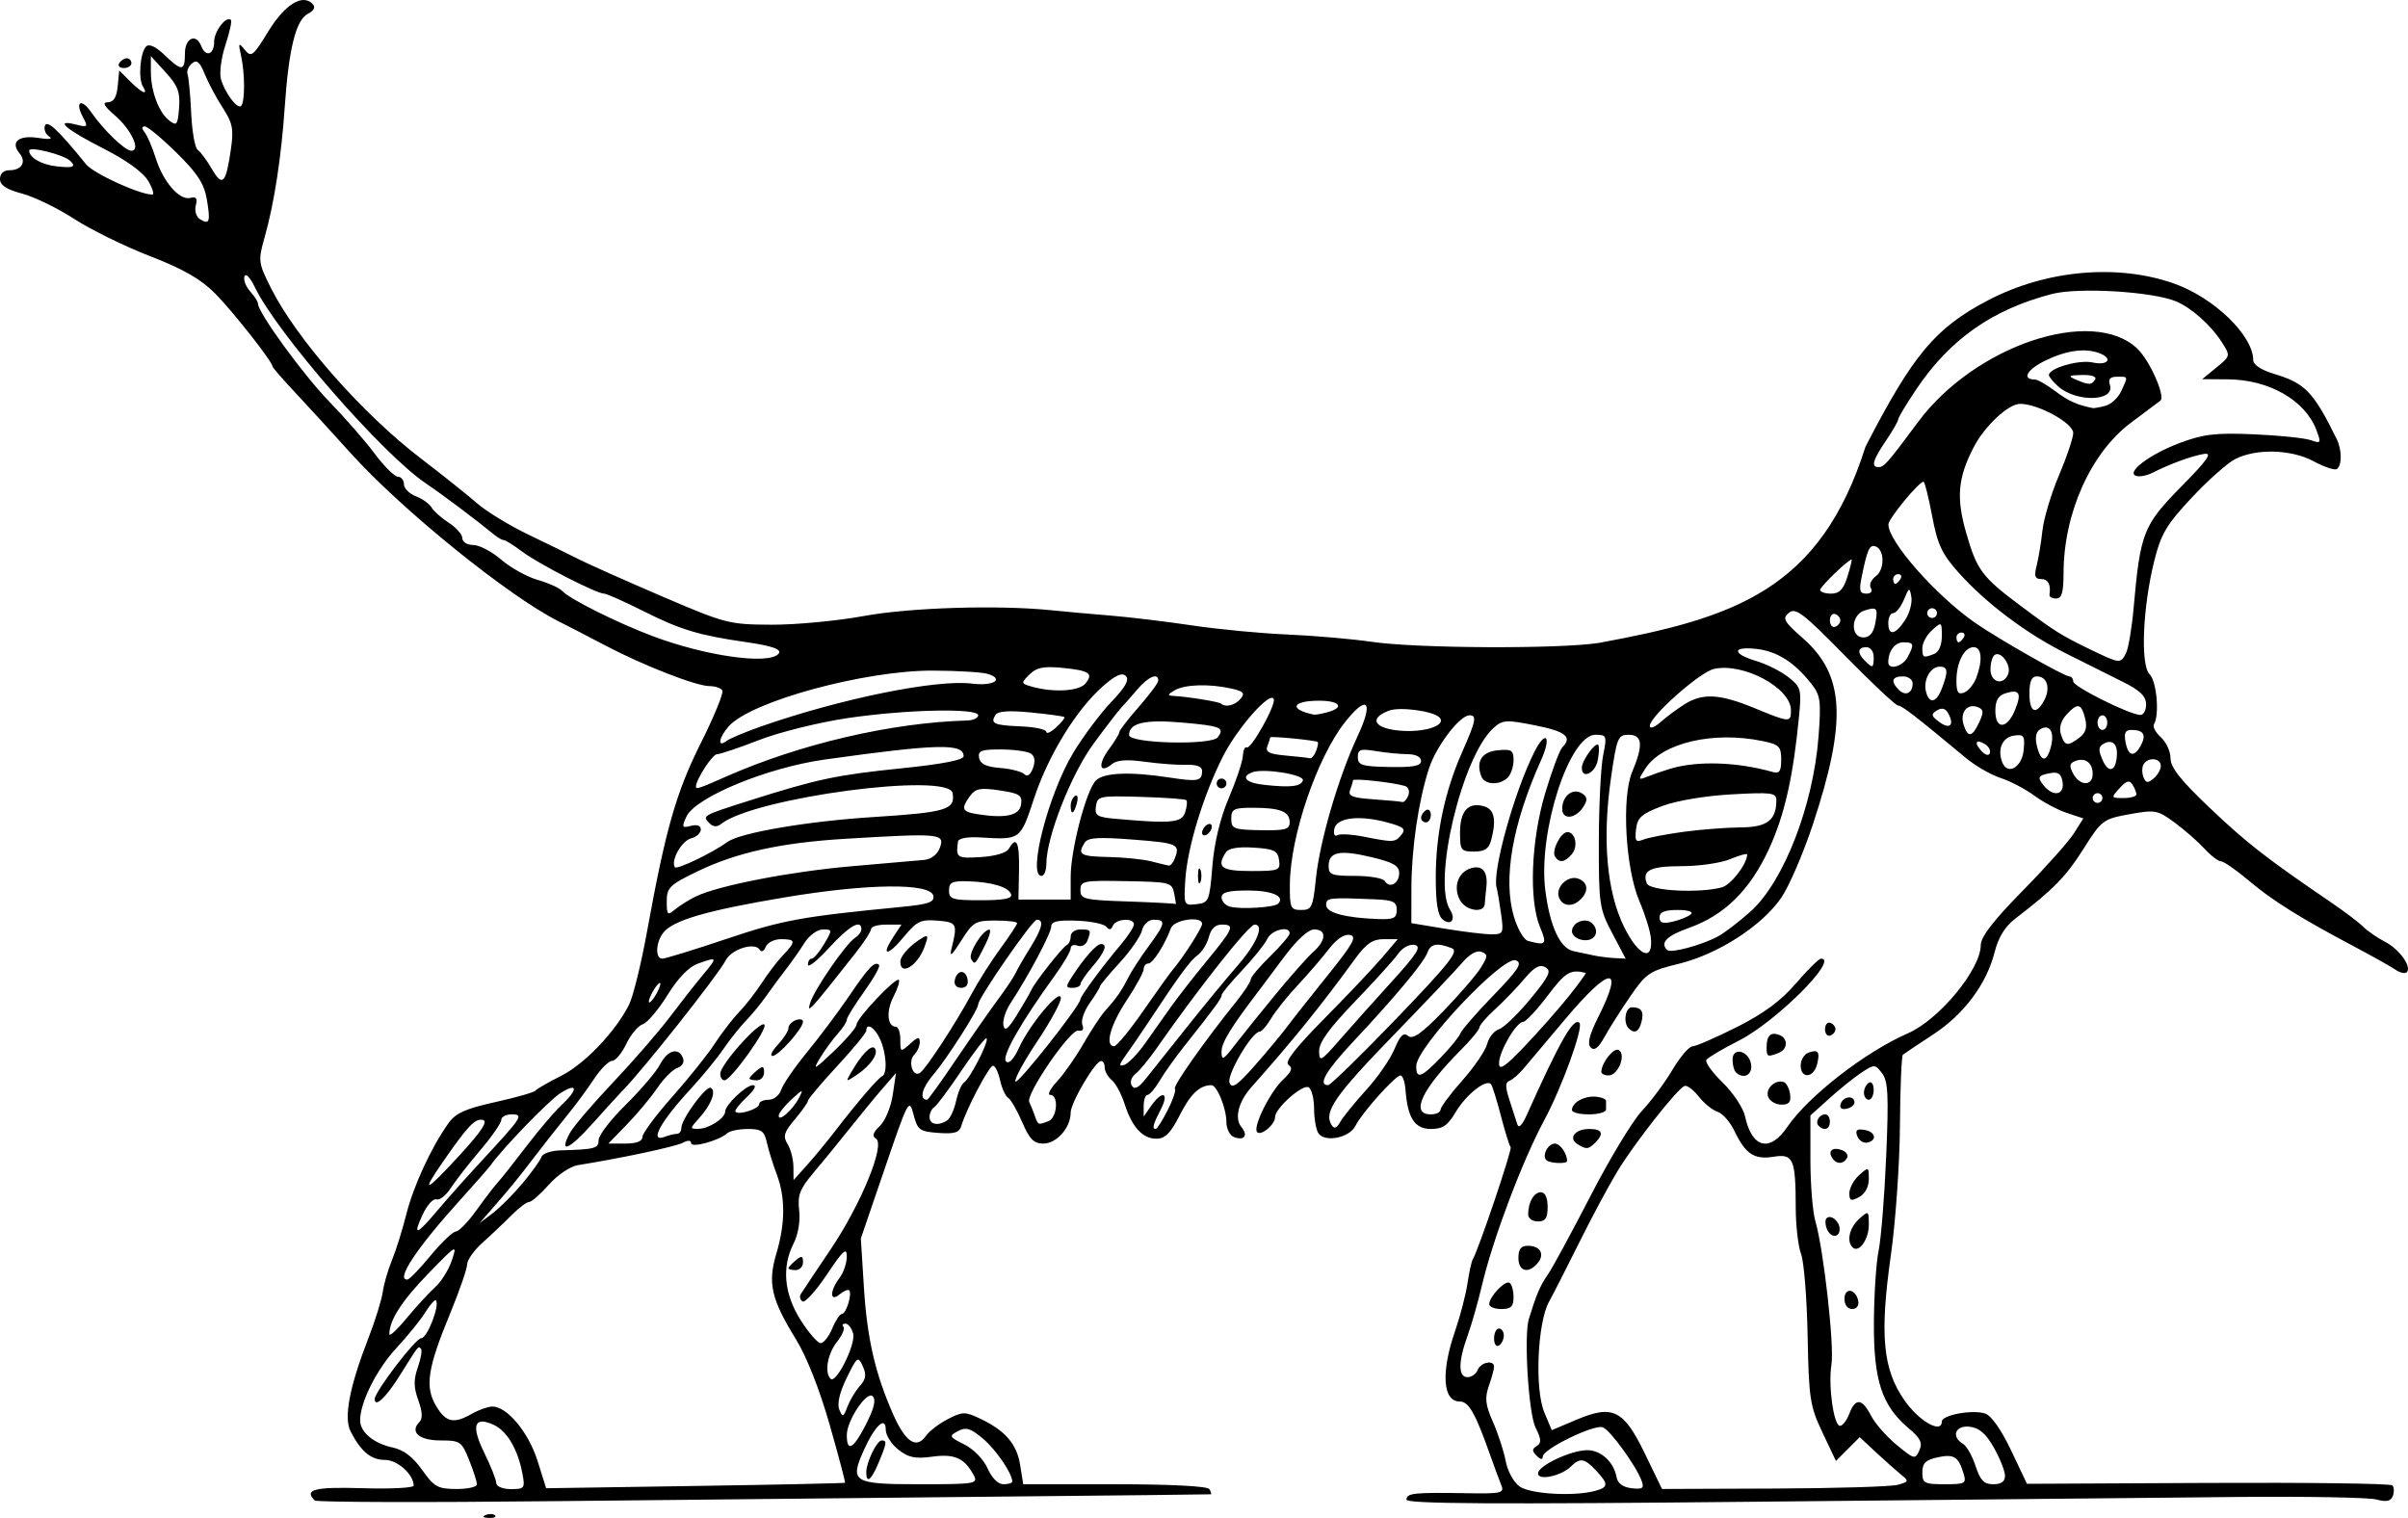 <?xml version="1.0" encoding="UTF-8" standalone="no"?>
<!-- Created with Inkscape (http://www.inkscape.org/) -->

<svg
   xmlns:dc="http://purl.org/dc/elements/1.1/"
   xmlns:cc="http://creativecommons.org/ns#"
   xmlns:rdf="http://www.w3.org/1999/02/22-rdf-syntax-ns#"
   xmlns:svg="http://www.w3.org/2000/svg"
   xmlns="http://www.w3.org/2000/svg"
   xmlns:sodipodi="http://sodipodi.sourceforge.net/DTD/sodipodi-0.dtd"
   xmlns:inkscape="http://www.inkscape.org/namespaces/inkscape"
   width="139.641mm"
   height="88.027mm"
   viewBox="0 0 494.791 311.905"
   id="svg2"
   version="1.1"
   inkscape:version="0.91 r13725"
   sodipodi:docname="MinoanGriffin.svg">
  <defs
     id="defs4" />
  <sodipodi:namedview
     id="base"
     pagecolor="#ffffff"
     bordercolor="#666666"
     borderopacity="1.0"
     inkscape:pageopacity="0.0"
     inkscape:pageshadow="2"
     inkscape:zoom="0.63476244"
     inkscape:cx="277.73873"
     inkscape:cy="27.359131"
     inkscape:document-units="px"
     inkscape:current-layer="layer1"
     showgrid="false"
     fit-margin-top="0"
     fit-margin-left="0"
     fit-margin-right="0"
     fit-margin-bottom="0"
     inkscape:window-width="1600"
     inkscape:window-height="837"
     inkscape:window-x="-8"
     inkscape:window-y="-8"
     inkscape:window-maximized="1" />
  <g
     inkscape:label="Layer 1"
     inkscape:groupmode="layer"
     id="layer1"
     transform="translate(-94.309,-241.635)">
    <path
       style="fill:#000000"
       d="m 194.121,552.931 c 0.722,-0.289 1.584,-0.253 1.917,0.079 0.332,0.332 -0.258,0.569 -1.312,0.525 -1.165,-0.048 -1.402,-0.285 -0.604,-0.604 z m -35.145,-2.982 c -2.258,-2.258 -0.08,-2.817 9.83,-2.52 5.776,0.173 10.502,-0.065 10.502,-0.527 0,-2.303 -3.331,-5.287 -5.902,-5.287 -2.853,0 -4.911,-1.703 -7.05,-5.833 -1.453,-2.807 -0.238,-9.2 3.644,-19.167 1.392,-3.575 2.722,-7.85 2.955,-9.5 0.233,-1.65 1.078,-4.575 1.878,-6.5 0.8,-1.925 2.132,-6.173 2.959,-9.441 1.497,-5.913 5.074,-13.66 8.637,-18.708 1.486,-2.106 3.459,-3.001 9.624,-4.367 4.265,-0.945 7.979,-2.003 8.254,-2.351 0.275,-0.348 2.656,-1.718 5.292,-3.044 4.822,-2.426 11.133,-9.025 13.951,-14.589 0.836,-1.65 2.501,-8.4 3.699,-15 3.843,-21.156 5.983,-28.651 11.098,-38.861 2.717,-5.424 4.693,-10.261 4.391,-10.75 -0.302,-0.489 -1.5,-0.889 -2.662,-0.889 -2.702,0 -13.536,-4.221 -21.269,-8.287 -3.3,-1.735 -7.675,-3.996 -9.722,-5.024 -10.324,-5.186 -32.25,-22.932 -42.778,-34.622 -3.575,-3.97 -8.637,-9.498 -11.25,-12.285 -2.612,-2.787 -4.75,-5.247 -4.75,-5.467 0,-0.954 -8.134,-11.292 -11.79,-14.985 -2.936,-2.965 -6.511,-5.015 -13.41,-7.688 -5.174,-2.005 -12.167,-5.438 -15.54,-7.63 -3.373,-2.192 -8.187,-4.535 -10.697,-5.206 -3.266,-0.874 -4.563,-1.73 -4.563,-3.013 0,-1.108 0.742,-1.793 1.941,-1.793 2.53,0 3.539,-1.716 2.059,-3.5 -1.925,-2.319 -0.119,-3.78 3.877,-3.139 2.182,0.35 3.077,0.241 2.251,-0.274 -0.755,-0.471 -1.162,-1.471 -0.905,-2.222 0.445,-1.3 2.809,0.91 8.45,7.896 1.545,1.913 10.987,6.238 13.619,6.238 0.451,0 0.071,-1.268 -0.844,-2.818 -1.029,-1.742 -4.479,-4.248 -9.036,-6.562 -7.875,-4 -10.403,-6.157 -5.888,-5.024 2.532,0.635 2.621,0.544 1.503,-1.546 -1.68,-3.139 -0.324,-3.926 1.703,-0.989 2.541,3.682 6.971,7.94 8.261,7.94 2.005,0 -0.003,-4.352 -3.333,-7.223 -2.311,-1.993 -2.705,-2.73 -1.471,-2.75 1.165,-0.019 1.784,-1.033 2,-3.277 l 0.313,-3.25 2.25,2.25 c 2.441,2.441 3.822,2.985 2.613,1.029 -0.992,-1.605 -0.557,-6.985 0.664,-8.206 0.613,-0.613 1.975,0.013 3.771,1.734 3.58,3.429 4.202,3.384 4.202,-0.307 0,-3.186 2.318,-4.22 3.362,-1.5 0.898,2.34 2.638,1.762 2.638,-0.878 0,-2.193 2.508,-5.448 3.462,-4.493 0.228,0.228 -0.284,2.534 -1.137,5.125 -0.853,2.591 -1.272,5.731 -0.931,6.979 0.773,2.826 3.39,6.317 4.159,5.547 0.8,-0.8 0.793,-6.682 -0.013,-10.28 -0.608,-2.715 -0.536,-2.833 0.76,-1.241 1.319,1.619 1.701,1.321 4.816,-3.762 3.383,-5.52 6.987,-7.793 9.064,-5.716 0.712,0.712 0.411,1.368 -0.968,2.106 -2.422,1.296 -3.894,7.279 -4.702,19.114 -0.703,10.302 -2.155,19.747 -4.095,26.637 -1.402,4.98 -1.365,5.301 1.227,10.5 5.191,10.416 18.761,25.851 30.858,35.1 4.4,3.364 9.585,7.499 11.523,9.19 1.938,1.69 6.663,4.58 10.5,6.421 3.837,1.841 8.552,4.148 10.477,5.126 1.925,0.978 9.575,4.386 17,7.573 13.053,5.603 13.798,5.796 22.5,5.839 4.95,0.024 13.5,-0.78 19,-1.788 9.582,-1.756 27.801,-2.307 38.664,-1.171 2.385,0.249 7.711,0.73 11.836,1.067 4.125,0.338 11.775,1.257 17,2.044 5.225,0.786 14,1.623 19.5,1.859 5.5,0.236 13.375,0.921 17.5,1.521 9.231,1.344 38.35,1.477 46.5,0.213 27.997,-5.143 45.5,-10.908 54.818,-40.314 9.764,-18.945 14.345,-24.419 25.182,-30.089 11.935,-6.245 26.588,-7.561 38.248,-3.435 8.202,2.902 16.236,10.684 16.248,15.739 0.002,0.934 1.663,2.029 4.254,2.807 6.43,1.93 8.076,3.64 12.893,13.398 1.095,2.217 1.104,5.493 0.018,6.164 -0.462,0.285 -2.599,-0.432 -4.75,-1.593 -4.588,-2.478 -11.839,-2.672 -16.172,-0.431 -1.588,0.821 -5.602,4.395 -8.92,7.943 -5.118,5.471 -6.275,7.415 -7.63,12.815 -2.408,9.598 -2.913,21.497 -0.994,23.417 1.472,1.472 2.072,8.401 0.892,10.309 -0.297,0.48 0.35,1.677 1.437,2.661 1.087,0.984 1.976,2.932 1.976,4.329 0,1.883 2.133,4.561 8.25,10.355 7.568,7.17 11.402,10.147 25.012,19.428 2.619,1.786 5.474,3.959 6.345,4.83 0.871,0.871 2.877,2.252 4.459,3.07 2.981,1.542 5.567,5.168 4.468,6.267 -0.346,0.346 -1.395,0.105 -2.331,-0.536 -0.936,-0.641 -4.745,-2.777 -8.463,-4.747 -11.173,-5.919 -16.757,-9.414 -21.685,-13.569 -2.575,-2.171 -5.137,-3.948 -5.693,-3.948 -0.556,0 -2.102,-1.186 -3.436,-2.636 -1.333,-1.45 -4.081,-3.853 -6.106,-5.342 -3.482,-2.559 -3.986,-2.651 -9.268,-1.694 -5.409,0.98 -5.709,1.207 -9.456,7.14 -3.59,5.684 -6.156,8.305 -14.063,14.363 -2.021,1.549 -3.417,3.819 -4.159,6.763 -1.669,6.629 -6.295,12.836 -12.675,17.007 -3.133,2.048 -5.922,3.914 -6.197,4.145 -0.275,0.232 -0.546,6.796 -0.602,14.588 -0.056,7.792 -0.896,19.771 -1.867,26.62 -2.325,16.398 -1.655,23.469 2.83,29.856 3.002,4.276 7.639,6.889 7.639,4.305 0,-1.334 6.234,-2.493 8.883,-1.652 1.276,0.405 3.303,3.273 5.337,7.552 l 3.28,6.899 37.19,-0.183 c 20.455,-0.101 37.498,0.124 37.874,0.5 0.376,0.376 0.426,1.353 0.112,2.172 -0.422,1.099 -1.304,1.291 -3.374,0.733 -1.541,-0.416 -14.277,-0.65 -28.302,-0.52 -14.025,0.129 -58.237,0.566 -98.25,0.971 -54.972,0.556 -72.75,0.452 -72.75,-0.425 0,-1.337 1.556,-1.502 12.354,-1.315 7.097,0.123 7.786,-0.031 7.147,-1.605 -0.388,-0.958 -1.507,-3.991 -2.487,-6.741 -2.927,-8.22 -4.244,-10.5 -6.068,-10.5 -3.484,0 -3.893,-5.936 -0.991,-14.372 1.076,-3.127 2.238,-7.575 2.582,-9.885 0.345,-2.31 0.828,-4.526 1.074,-4.924 1.14,-1.845 8.181,-22.692 7.795,-23.079 -0.241,-0.241 -1.115,-3.039 -1.943,-6.218 -0.828,-3.179 -1.745,-6.168 -2.037,-6.64 -0.845,-1.367 -5.14,1.967 -7.343,5.7 -1.597,2.706 -2.654,3.418 -5.075,3.418 -3.313,0 -4.767,-2.241 -5.208,-8.029 -0.124,-1.634 -0.582,-2.971 -1.016,-2.971 -1.069,0 -7.941,7.677 -9.267,10.352 -1.241,2.504 -6.365,3.495 -7.644,1.478 -0.464,-0.732 -0.85,-2.991 -0.859,-5.021 -0.008,-2.03 -0.502,-3.992 -1.097,-4.359 -1.22,-0.754 -6.919,4.282 -6.919,6.115 0,1.528 -2.85,3.919 -3.681,3.088 -0.965,-0.965 2.632,-8.258 5.318,-10.782 1.777,-1.669 2.063,-2.441 1.123,-3.032 -0.885,-0.556 1.323,-3.406 7.412,-9.566 4.77,-4.825 10.104,-10.461 11.854,-12.523 l 3.181,-3.75 -2.912,0 c -2.251,0 -3.579,0.918 -5.854,4.047 -6.953,9.565 -12.685,16.656 -21.381,26.453 -2.586,2.914 -3.436,6.343 -2.001,8.072 1.466,1.766 0.634,2.908 -1.517,2.083 -0.849,-0.326 -1.543,-1.71 -1.543,-3.076 0,-2.815 -1.935,-7.578 -3.079,-7.578 -2.392,0 -4.289,1.791 -6.485,6.125 -1.89,3.73 -3.017,4.875 -4.799,4.875 -2.865,0 -5.017,-2.351 -6.563,-7.17 -0.648,-2.018 -1.83,-4.211 -2.626,-4.872 -0.797,-0.661 -1.449,-1.822 -1.449,-2.58 0,-0.758 -0.338,-1.361 -0.75,-1.341 -1.238,0.06 -6.25,8.577 -6.25,10.621 0,3.07 -2.885,6.343 -5.592,6.343 -1.976,0 -2.86,-0.89 -4.361,-4.39 -1.035,-2.414 -2.334,-4.67 -2.888,-5.011 -0.553,-0.342 -1.301,-1.966 -1.662,-3.61 -0.361,-1.644 -1.015,-2.989 -1.454,-2.989 -0.793,0 -5.459,8.853 -6.487,12.308 -0.429,1.442 -1.389,1.746 -4.739,1.5 -3.87,-0.284 -4.273,-0.584 -5.11,-3.808 -0.877,-3.377 -1.082,-2.992 -5.864,11 l -4.955,14.5 0.628,10 c 0.664,10.562 2.308,17.72 5.994,26.096 2.518,5.72 4.783,7.243 6.712,4.511 0.703,-0.995 2.75,-2.568 4.549,-3.495 3.009,-1.551 3.539,-1.559 6.615,-0.099 5.174,2.455 7.543,5.194 8.235,9.52 l 0.634,3.967 18.813,0 c 11.463,0 19.055,0.391 19.431,1 0.34,0.55 0.479,1.029 0.309,1.065 -0.17,0.036 -19.659,0.249 -43.309,0.475 -23.65,0.226 -64.862,0.647 -91.582,0.936 -26.72,0.289 -48.883,0.225 -49.25,-0.142 z m 263.082,-1.965 c 2.773,-0.743 2.806,-1.396 0.211,-4.181 -2.363,-2.536 -3.312,-2.694 -5.15,-0.857 -1.98,1.98 -6.818,3.005 -6.786,1.438 0.032,-1.593 6.79,-4.769 10.147,-4.769 2.787,0 5.427,2.427 5.983,5.5 0.239,1.319 1.293,2.107 3.097,2.316 2.278,0.263 2.625,0.012 2.073,-1.5 -1.13,-3.098 -6.438,-10.422 -7.984,-11.015 -1.764,-0.677 -12.342,4.481 -12.342,6.018 0,0.688 -0.451,0.63 -1.242,-0.161 -0.989,-0.989 -0.986,-1.4 0.014,-2.018 0.992,-0.613 0.939,-1.411 -0.249,-3.793 -1.452,-2.911 -2.433,-18.927 -1.368,-22.348 1.607,-5.162 2.291,-6.765 3.842,-9 0.954,-1.375 4.933,-8.705 8.842,-16.288 3.909,-7.583 8.645,-15.418 10.524,-17.409 1.879,-1.992 4.704,-5.79 6.277,-8.442 1.573,-2.652 3.433,-4.83 4.133,-4.841 0.7,-0.011 4.799,-1.793 9.11,-3.961 5.558,-2.795 9.097,-5.413 12.165,-9 2.38,-2.782 4.692,-5.059 5.14,-5.059 3.753,0 -9.325,13.031 -16.933,16.872 -3.36,1.696 -6.347,3.47 -6.64,3.943 -0.292,0.473 1.23,2.58 3.383,4.682 2.153,2.102 4.211,5.213 4.574,6.913 1.393,6.522 5.085,7.462 8.657,2.205 4.308,-6.339 16.049,-15.463 24.799,-19.269 6.427,-2.796 14.973,-13.148 14.973,-18.136 0,-1.668 2.617,-5.06 8.59,-11.133 4.725,-4.803 9.468,-10.12 10.541,-11.814 l 1.951,-3.081 -3.379,-1.115 c -1.859,-0.613 -4.874,-2.218 -6.702,-3.567 -1.827,-1.348 -4.938,-2.976 -6.911,-3.617 -1.974,-0.641 -5.164,-2.474 -7.089,-4.074 -10.426,-8.664 -13.202,-10.81 -13.985,-10.81 -0.475,0 -5.362,-4.584 -10.861,-10.188 -8.66,-8.825 -10.208,-10.012 -11.577,-8.877 -1.396,1.159 -1.06,1.768 2.903,5.256 8.574,7.548 9.066,16.954 1.999,38.298 -1.962,5.927 -4.882,12.687 -6.489,15.023 -3.962,5.759 -12.987,11.576 -20.991,13.53 -6.043,1.475 -6.746,1.945 -10,6.679 -1.925,2.801 -4.307,6.555 -5.293,8.342 -1.262,2.286 -2.107,2.936 -2.852,2.191 -0.745,-0.745 -0.287,-2.594 1.543,-6.239 5.43,-10.811 2.49,-10.603 -6.838,0.484 -3.702,4.4 -7.542,8.958 -8.534,10.13 -0.992,1.171 -2.306,2.297 -2.921,2.502 -0.819,0.273 -0.809,1.307 0.04,3.87 0.637,1.924 1.361,4.173 1.609,4.998 0.293,0.977 0.997,0.28 2.018,-2 6.762,-15.101 9.565,-19.997 10.763,-18.798 0.883,0.883 -3.567,13.182 -7.247,20.028 -4.497,8.368 -10.517,24.315 -12.748,33.77 -0.844,3.575 -2.19,8.3 -2.993,10.5 -1.937,5.309 -1.943,8.5 -0.016,8.5 0.842,0 1.79,-0.675 2.107,-1.5 0.606,-1.578 3.362,-2.11 3.362,-0.649 0,0.468 -0.484,2.239 -1.075,3.935 -0.874,2.508 -0.716,3.898 0.848,7.433 1.058,2.392 2.235,6.008 2.615,8.036 0.389,2.071 1.648,4.357 2.874,5.216 2.218,1.554 11.117,2.07 15.488,0.898 z m -20.75,-31.311 c 0,-1.132 0.45,-2.059 1,-2.059 0.55,0 1,0.648 1,1.441 0,0.793 -0.45,1.719 -1,2.059 -0.55,0.34 -1,-0.309 -1,-1.441 z m -1,-7.048 c 0,-1.537 3.259,-4.969 4.178,-4.401 0.452,0.279 0.822,1.606 0.822,2.949 0,1.937 -0.516,2.441 -2.5,2.441 -1.375,0 -2.5,-0.445 -2.5,-0.989 z m 6,-9.511 c 0,-1.808 0.537,-2.5 1.941,-2.5 2.553,0 3.535,1.721 2.023,3.544 -1.898,2.287 -3.964,1.744 -3.964,-1.044 z m 2,-8.918 c 0,-2.513 1.177,-4.582 2.607,-4.582 0.881,0 1.393,1.102 1.393,3 0,2.333 -0.444,3 -2,3 -1.1,0 -2,-0.638 -2,-1.418 z m 3.736,-11.18 c -0.939,-0.939 0.339,-3.402 1.764,-3.402 1.076,0 2.5,2.04 2.5,3.582 0,0.646 -3.591,0.494 -4.264,-0.18 z m 6.386,-3.306 c -1.941,-1.229 -0.471,-3.096 2.437,-3.096 2.675,0 3.094,0.947 1.241,2.8 -1.418,1.418 -1.852,1.453 -3.678,0.296 z m -1.122,-6.974 c 0,-1.513 2.406,-2.909 4.763,-2.763 1.245,0.077 2.257,0.478 2.25,0.89 -0.007,0.412 -0.013,1.2 -0.013,1.75 0,0.55 -1.575,1 -3.5,1 -1.925,0 -3.5,-0.395 -3.5,-0.878 z m 40.323,-2.723 c -0.633,-1.649 1.404,-3.608 3.177,-3.054 0.55,0.172 1.144,1.289 1.32,2.484 0.241,1.641 -0.194,2.172 -1.781,2.172 -1.156,0 -2.377,-0.72 -2.715,-1.601 z m -34.287,-5.149 c 0.093,-1.974 2.608,-5.087 3.6,-4.456 1.549,0.983 -0.157,5.206 -2.104,5.206 -0.843,0 -1.516,-0.338 -1.497,-0.75 z m 27.631,0.083 c -0.367,-0.367 -0.667,-1.525 -0.667,-2.573 0,-2.725 3.416,-1.831 3.82,1 0.308,2.157 -1.611,3.115 -3.153,1.573 z m 13.333,-1.365 c 0,-1.117 0.694,-2.298 1.543,-2.624 2.058,-0.79 2.493,-0.199 1.801,2.449 -0.725,2.771 -3.344,2.908 -3.344,0.175 z m -7,-3.802 c 0,-2.359 0.841,-3.165 2.598,-2.491 1.888,0.724 1.779,2.965 -0.18,3.717 -2.278,0.874 -2.418,0.803 -2.418,-1.226 z m 12,-3.667 c 0,-0.917 0.484,-1.505 1.075,-1.308 0.591,0.197 1.075,0.786 1.075,1.308 0,0.522 -0.484,1.111 -1.075,1.308 -0.591,0.197 -1.075,-0.392 -1.075,-1.308 z m -40.333,-0.167 c -1.189,-1.189 -0.705,-4.333 0.667,-4.333 1.958,0 2.513,0.873 1.941,3.058 -0.522,1.997 -1.438,2.445 -2.608,1.275 z m -236.667,93.687 c 0,-0.539 -0.724,-2.789 -1.609,-5 -1.528,-3.818 -1.824,-4.02 -5.893,-4.02 -4.365,0 -6.356,-1.742 -4.32,-3.779 0.697,-0.697 0.624,-2.123 -0.227,-4.477 -0.962,-2.659 -0.984,-4.215 -0.096,-6.761 0.634,-1.819 0.926,-3.534 0.648,-3.812 -0.601,-0.601 -0.32,-0.955 -4.419,5.579 -2.809,4.478 -5.085,6.599 -5.085,4.739 0,-1.514 8.384,-12.489 9.541,-12.489 1.253,0 3.915,-6.877 3.012,-7.781 -0.216,-0.216 -1.183,0.884 -2.149,2.444 -0.966,1.56 -3.637,4.862 -5.936,7.337 -4.061,4.371 -7.468,11.154 -7.468,14.865 0,2.446 2.785,4.76 6.741,5.601 2.191,0.466 4.134,1.952 6,4.59 2.462,3.481 3.217,3.904 7.009,3.923 2.337,0.012 4.25,-0.42 4.25,-0.958 z m 9.332,-2.27 c -0.944,-4.968 -3.167,-8.717 -5.907,-9.966 -4.008,-1.826 -4.667,0.138 -1.926,5.736 1.341,2.739 2.453,5.543 2.47,6.23 0.018,0.713 1.31,1.25 3.006,1.25 2.816,0 2.942,-0.173 2.357,-3.25 z m 66.303,1.942 c 0.102,-0.106 -1.322,-5.481 -3.164,-11.944 -2.046,-7.178 -4.738,-14.001 -6.917,-17.531 -5.084,-8.236 -5.838,-11.52 -4.037,-17.585 1.863,-6.273 1.885,-11.523 0.069,-16.362 -0.778,-2.074 -1.687,-5.008 -2.019,-6.52 -0.509,-2.318 -1.119,-2.75 -3.885,-2.75 -1.805,0 -3.708,0.389 -4.231,0.864 -1.676,1.523 -7.45,3.112 -7.45,2.049 0,-0.62 -0.646,-0.643 -1.75,-0.063 -1.512,0.795 -12.726,3.183 -21.532,4.586 -1.543,0.246 -4.186,2.029 -5.934,4.004 -1.734,1.958 -3.564,3.56 -4.067,3.56 -0.503,0 -2.14,1.238 -3.638,2.75 -1.498,1.512 -4.153,4.026 -5.901,5.585 -1.748,1.559 -3.186,3.584 -3.196,4.5 -0.01,0.916 -1.596,5.49 -3.524,10.165 -4.616,11.192 -5.185,14.96 -2.855,18.905 2.01,3.403 3.625,3.751 7.397,1.595 1.375,-0.786 3.24,-1.445 4.144,-1.465 2.997,-0.065 7.46,5.277 9.296,11.126 l 1.777,5.661 30.615,-0.469 c 16.839,-0.258 30.699,-0.555 30.801,-0.661 z m 216.307,0.427 c 2.319,-0.647 2.35,-0.756 0.627,-2.15 -0.998,-0.808 -3.306,-2.857 -5.128,-4.555 l -3.313,-3.086 -2.442,2.442 -2.442,2.442 -2.774,-5.856 c -2.562,-5.408 -2.794,-6.925 -3.043,-19.856 -0.148,-7.7 -0.754,-15.267 -1.348,-16.815 -0.593,-1.548 -1.085,-5.823 -1.093,-9.5 -0.021,-10.06 -0.492,-11.139 -4.574,-10.477 -3.951,0.641 -5.777,-0.566 -8.027,-5.309 -0.868,-1.829 -2.423,-3.594 -3.455,-3.921 -1.033,-0.328 -2.775,-1.737 -3.871,-3.131 -1.097,-1.394 -2.409,-2.38 -2.916,-2.191 -1.492,0.557 -10.374,11.865 -13.864,17.65 -1.771,2.937 -5.271,9.469 -7.777,14.517 -2.506,5.048 -5.302,10.527 -6.213,12.177 -2.382,4.311 -2.967,17.941 -0.976,22.707 l 1.539,3.683 5.067,-2.141 c 7.483,-3.162 9.706,-2.059 14.081,6.986 l 3.5,7.236 23,-0.085 c 12.65,-0.047 24.099,-0.392 25.442,-0.767 z m -189.852,-1.951 c -1.897,-3.545 -3.931,-4.461 -8.51,-3.834 -3.512,0.481 -4.912,0.193 -6.986,-1.439 -1.427,-1.122 -2.594,-2.963 -2.594,-4.09 0,-2.925 -2.211,-0.881 -4.473,4.135 -2.99,6.63 -2.291,7.06 11.477,7.06 11.388,0 12.011,-0.103 11.086,-1.832 z m -22.09,-0.621 c 0,-2.067 2.163,-6.547 3.161,-6.547 1.139,0 1.071,0.511 -0.609,4.532 -1.523,3.645 -2.551,4.457 -2.551,2.015 z m 30,1.903 c 0,-1.674 -3.341,-6.559 -6.037,-8.828 -2.545,-2.141 -3.474,-2.42 -5.125,-1.536 -1.903,1.019 -1.829,1.173 1.322,2.746 1.905,0.951 3.953,3.063 4.769,4.917 0.859,1.952 2.157,3.25 3.25,3.25 1.001,0 1.82,-0.247 1.82,-0.55 z m 195.455,-1.7 c -1.037,-3.434 -1.984,-4.012 -5.356,-3.272 -2.424,0.532 -3.099,1.208 -3.099,3.101 0,2.207 0.402,2.421 4.567,2.421 4.271,0 4.523,-0.146 3.888,-2.25 z m 8.529,0.5 c -0.009,-0.963 -1.033,-3.55 -2.275,-5.75 -1.637,-2.898 -3.009,-4.087 -4.984,-4.316 -2.955,-0.343 -3.88,2.037 -1.366,3.517 0.747,0.44 1.907,2.487 2.578,4.55 0.964,2.966 1.726,3.75 3.641,3.75 1.647,0 2.417,-0.56 2.406,-1.75 z m -19.774,-9.727 c -5.502,-4.63 -7.216,-9.792 -7.166,-21.589 0.024,-5.739 0.461,-12.459 0.97,-14.934 0.51,-2.475 1.213,-11.25 1.562,-19.5 0.526,-12.428 0.381,-15.333 -0.849,-16.944 -1.432,-1.876 -1.58,-1.882 -4.188,-0.173 -1.487,0.974 -4.467,3.364 -6.621,5.311 l -3.918,3.539 0,9.14 c 0,5.027 0.464,10.712 1.03,12.634 1.676,5.681 3.908,25.596 3.294,29.383 -0.702,4.325 0.456,12.61 1.762,12.61 0.53,0 1.391,-1.125 1.914,-2.5 1.249,-3.284 2.608,-3.159 4.453,0.41 0.828,1.601 3.202,4.309 5.276,6.019 3.598,2.967 3.811,3.019 4.653,1.137 0.7,-1.565 0.251,-2.504 -2.172,-4.543 z m -13.21,-26.607 c 0,-2.437 2.337,-2.093 2.823,0.416 0.191,0.987 -0.319,1.667 -1.25,1.667 -0.928,0 -1.573,-0.855 -1.573,-2.083 z m 1.658,-10.592 c -1.273,-1.273 -0.637,-4.034 1.342,-5.825 1.958,-1.772 2,-1.747 2,1.223 0,3.007 -2.077,5.867 -3.342,4.602 z m -5.313,-3.868 c -0.326,-0.849 -0.342,-1.794 -0.035,-2.1 0.876,-0.876 2.69,0.61 2.69,2.202 0,1.919 -1.908,1.845 -2.655,-0.102 z m 4.655,-7.267 c 0,-1.034 0.9,-2.695 2,-3.69 1.952,-1.766 2,-1.747 2,0.81 0,1.596 -0.781,3.038 -2,3.69 -1.67,0.894 -2,0.76 -2,-0.81 z m -3.541,-7.257 c -0.92,-1.489 0.147,-2.299 2.061,-1.564 0.884,0.339 1.326,1.07 0.984,1.624 -0.811,1.312 -2.215,1.284 -3.045,-0.059 z m 5.172,-4.453 c -0.465,-1.212 -0.11,-1.538 1.414,-1.299 2.33,0.365 2.767,2.171 0.634,2.618 -0.785,0.165 -1.706,-0.429 -2.048,-1.319 z m -7.937,-2.12 c -0.799,-0.799 0.104,-2.361 1.365,-2.361 0.518,0 0.941,0.675 0.941,1.5 0,1.546 -1.18,1.987 -2.306,0.861 z m 4.524,-4.515 c 0.519,-1.557 2.756,-1.83 2.835,-0.345 0.029,0.55 -0.698,1.155 -1.615,1.345 -1.043,0.216 -1.5,-0.159 -1.219,-1 z m 4.782,-2.286 c 0,-0.793 0.45,-1.719 1,-2.059 0.55,-0.34 1,0.309 1,1.441 0,1.132 -0.45,2.059 -1,2.059 -0.55,0 -1,-0.648 -1,-1.441 z M 273.632,528.537 c -1.2,-1.2 -5.323,4.972 -5.323,7.967 0,3.578 1.311,2.909 3.812,-1.945 1.79,-3.474 2.245,-5.288 1.511,-6.022 z m -2.617,-2.151 c 1.229,-1.358 1.363,-2.292 0.576,-4.021 -0.973,-2.137 -1.14,-2.016 -3.301,2.392 -1.453,2.963 -2.006,5.316 -1.529,6.5 0.677,1.681 0.838,1.622 1.7,-0.623 0.524,-1.364 1.673,-3.275 2.553,-4.248 z m -1.405,-10.729 c -0.294,-1.124 -1.007,-2.043 -1.584,-2.043 -0.578,0 -0.765,0.285 -0.416,0.634 0.349,0.349 -0.251,1.759 -1.333,3.135 -1.944,2.471 -2.596,6.269 -1.298,7.567 1.119,1.119 5.209,-7.086 4.632,-9.292 z m -4.301,-1.043 c 0.683,-1.65 1.586,-3 2.005,-3 0.868,0 2.145,-4.184 1.48,-4.849 -0.24,-0.24 -1.122,0.133 -1.96,0.829 -2.06,1.71 -2.055,-0.695 0.008,-3.421 0.808,-1.068 1.468,-3.031 1.468,-4.364 0,-1.961 -0.779,-1.256 -4.086,3.697 -2.248,3.366 -4.505,5.861 -5.016,5.545 -0.511,-0.316 -0.662,-1.007 -0.336,-1.536 0.327,-0.529 3.084,-4.66 6.128,-9.181 6.239,-9.267 11.256,-21.517 9.307,-22.722 -0.858,-0.531 -0.637,-1.264 0.792,-2.617 1.091,-1.034 2.284,-3.905 2.651,-6.38 l 0.667,-4.5 -2.803,3.235 c -1.542,1.779 -4.603,5.501 -6.803,8.272 -2.2,2.77 -5.512,6.824 -7.36,9.008 -2.805,3.315 -3.289,4.585 -2.927,7.68 0.256,2.19 -0.202,4.957 -1.117,6.757 -2.495,4.909 -2.007,10.397 1.404,15.797 1.65,2.612 3.508,4.749 4.129,4.75 0.62,9.9e-4 1.688,-1.348 2.371,-2.998 z m -9,-12.378 c 0,-0.208 0.675,-0.938 1.5,-1.622 1.229,-1.02 1.5,-0.951 1.5,0.378 0,0.892 -0.675,1.622 -1.5,1.622 -0.825,0 -1.5,-0.17 -1.5,-0.378 z m -72.578,3.878 c 1.232,-1.1 2.772,-3.575 3.422,-5.5 1.143,-3.384 0.982,-3.294 -4.841,2.711 -5.448,5.618 -8.003,9.592 -8.003,12.449 0,0.566 1.616,-0.926 3.591,-3.315 1.975,-2.39 4.599,-5.245 5.831,-6.345 z m -0.922,-6.5 c 2.2,-2.671 4.524,-4.888 5.163,-4.928 0.64,-0.04 2.531,-1.985 4.201,-4.322 1.671,-2.337 3.653,-4.925 4.406,-5.75 0.752,-0.825 3.424,-4.2 5.937,-7.5 2.513,-3.3 5.745,-7.091 7.181,-8.424 3.486,-3.237 3.326,-4.732 -0.259,-2.424 -2.404,1.548 -11.893,11.363 -14.344,14.836 -0.393,0.557 -3.225,3.784 -6.293,7.172 -8.903,9.829 -13.318,16.516 -10.743,16.268 0.412,-0.04 2.55,-2.257 4.75,-4.928 z m 1.382,-9.25 c 1.966,-2.337 6.075,-6.95 9.132,-10.25 8.335,-8.998 8.658,-9.5 6.108,-9.5 -1.167,0 -2.122,0.514 -2.122,1.142 0,0.628 -1.951,3.441 -4.336,6.25 -2.385,2.809 -5.119,6.318 -6.075,7.797 -0.957,1.479 -2.268,2.504 -2.914,2.277 -0.646,-0.227 -1.905,1.15 -2.798,3.06 -2.147,4.591 -1.332,4.381 3.006,-0.777 z m 17.504,-5.613 c 1.893,-2.266 3.631,-4.686 3.862,-5.378 0.231,-0.692 1.957,-1.303 3.836,-1.358 7.243,-0.21 7.916,-0.393 7.922,-2.151 0.003,-0.963 2.52,-4.225 5.592,-7.25 3.073,-3.025 6.232,-6.737 7.02,-8.25 1.555,-2.984 3.837,-3.613 4.724,-1.301 0.32,0.835 -0.164,1.682 -1.143,1.998 -0.934,0.302 -2.782,2.144 -4.106,4.093 -1.324,1.949 -4.136,5.324 -6.249,7.502 l -3.841,3.958 3.499,0 c 2.273,0 3.499,-0.474 3.499,-1.352 0,-0.743 2.756,-4.456 6.124,-8.25 3.368,-3.794 7.293,-8.698 8.721,-10.898 1.429,-2.2 3.682,-5.125 5.008,-6.5 1.326,-1.375 3.428,-4.075 4.671,-6 1.243,-1.925 3.209,-4.494 4.368,-5.708 2.712,-2.841 2.654,-3.292 -0.424,-3.292 -1.392,0 -2.805,0.713 -3.139,1.584 -0.344,0.896 -0.874,1.153 -1.221,0.591 -1.009,-1.632 -5.789,-0.149 -6.99,2.169 -1.546,2.985 -16.812,22.287 -21.079,26.652 -0.847,0.866 -3.689,3.984 -6.317,6.928 -4.796,5.374 -6.967,6.27 -4.635,1.912 0.687,-1.284 4.661,-5.944 8.831,-10.354 4.17,-4.41 9.381,-10.402 11.581,-13.315 2.2,-2.913 5.284,-6.842 6.854,-8.732 3.169,-3.816 3.149,-3.864 -0.954,-2.406 -1.867,0.663 -4.095,2.967 -6.256,6.467 -1.846,2.99 -4.128,5.681 -5.07,5.98 -0.942,0.299 -2.462,2.114 -3.377,4.033 -0.915,1.919 -2.234,3.493 -2.93,3.497 -0.696,0.004 -2.375,1.691 -3.731,3.75 -1.356,2.059 -3.831,5.412 -5.5,7.451 -1.669,2.039 -4.61,5.771 -6.535,8.292 -3.757,4.921 -5.102,6.567 -9,11.02 l -2.5,2.856 2.722,-2.06 c 1.497,-1.133 4.271,-3.914 6.164,-6.179 z m -8.168,-12.992 c -1.593,-0.365 -3.074,1.19 -8.241,8.655 -4.609,6.658 -3.562,6.245 3.408,-1.346 4.553,-4.958 5.939,-7.056 4.834,-7.309 z m 72.282,2.404 c 4.588,-5.959 8.917,-11.012 9.75,-11.382 1.129,-0.502 0.901,-4.741 -0.411,-7.62 -1.101,-2.417 -2.839,-3.48 -2.839,-1.735 0,0.446 -2.685,3.709 -5.966,7.25 -3.281,3.541 -5.981,6.741 -6,7.112 -0.019,0.37 -1.238,2.104 -2.71,3.853 -2.234,2.655 -2.482,3.491 -1.5,5.063 0.647,1.036 1.189,3.127 1.205,4.647 l 0.029,2.764 2.721,-3.028 c 1.496,-1.665 4.071,-4.781 5.721,-6.924 z m 3.327,-12.073 c 2.154,-3.735 4.153,-5.828 4.877,-5.104 0.971,0.971 -0.775,3.6 -3.665,5.519 -2.245,1.491 -2.299,1.472 -1.212,-0.415 z m -35.745,12.525 c 0.505,0 0.918,-0.538 0.918,-1.196 0,-1.851 5.143,-8.833 6.08,-8.254 1.129,0.698 0.054,3.471 -2.404,6.2 -1.966,2.184 -1.969,2.249 -0.101,2.218 2.095,-0.035 5.424,-2.191 5.424,-3.514 0,-1.392 4.264,-5.454 5.726,-5.454 0.816,0 0.274,1.023 -1.331,2.51 -1.49,1.38 -2.506,2.713 -2.258,2.96 0.728,0.728 4.863,-0.621 4.863,-1.587 0,-0.486 0.87,-0.883 1.933,-0.883 1.069,0 2.223,-0.915 2.582,-2.047 0.357,-1.126 2.756,-4.613 5.33,-7.75 2.574,-3.137 6.461,-8.325 8.636,-11.529 4.064,-5.985 5.28,-7.245 6.154,-6.372 0.276,0.276 -1.104,2.737 -3.067,5.47 -1.963,2.732 -3.569,5.335 -3.569,5.784 0,0.449 -0.84,1.745 -1.868,2.881 -1.027,1.135 -2.684,3.414 -3.681,5.064 -1.54,2.548 -1.108,2.328 2.868,-1.458 2.575,-2.452 4.686,-4.927 4.692,-5.5 0.013,-1.296 8.06,-9.805 8.683,-9.182 0.25,0.25 -0.251,1.817 -1.113,3.484 -1.53,2.96 -1.257,6.156 0.526,6.156 0.491,0 0.893,1.195 0.893,2.655 0,2.592 0.048,2.612 2,0.845 1.588,-1.437 2,-1.51 2,-0.355 0,0.8 -0.51,1.965 -1.133,2.588 -1.344,1.344 -0.337,4.676 1.137,3.764 1.218,-0.753 7.395,-10.206 10.779,-16.497 1.331,-2.475 3.95,-6.585 5.819,-9.134 1.869,-2.549 3.398,-4.874 3.398,-5.167 0,-0.293 -2.001,-0.533 -4.448,-0.533 -4.134,0 -4.632,0.294 -7.061,4.167 -1.864,2.972 -2.434,3.45 -1.988,1.667 1.3,-5.2 1.158,-5.487 -2.885,-5.818 -3.421,-0.28 -4.235,0.111 -6.865,3.301 -3.331,4.041 -4.844,4.111 -2.218,0.104 l 1.695,-2.587 -3.115,0 c -1.713,0 -3.115,0.401 -3.115,0.892 0,0.491 -1.462,2.747 -3.25,5.014 -9.323,11.825 -10.034,12.606 -9.271,10.18 0.888,-2.822 7.377,-12.222 9.24,-13.386 0.704,-0.44 1.28,-1.227 1.28,-1.75 0,-2.132 -2.518,-0.686 -6.616,3.8 -2.387,2.612 -4.35,4.188 -4.362,3.5 -0.012,-0.688 0.331,-1.25 0.762,-1.25 0.431,0 1.582,-1.35 2.557,-3 1.731,-2.931 1.725,-3 -0.261,-3 -1.132,0 -2.8,1.219 -3.764,2.75 -0.952,1.512 -2.649,3.931 -3.773,5.374 -1.124,1.443 -2.943,3.911 -4.043,5.483 -1.1,1.572 -3.005,3.892 -4.234,5.155 -1.229,1.263 -3.304,3.872 -4.612,5.797 -1.308,1.925 -4.353,5.639 -6.766,8.254 -6.205,6.722 -8.541,11.036 -5.306,9.794 0.87,-0.334 1.995,-0.607 2.5,-0.607 z m 8.918,-12.359 c 0,-1.86 7.967,-10.779 9.037,-10.118 0.95,0.587 -6.813,11.477 -8.181,11.477 -0.471,0 -0.856,-0.612 -0.856,-1.359 z m 6,0.982 c 0,-0.208 0.675,-0.938 1.5,-1.622 1.229,-1.02 1.5,-0.951 1.5,0.378 0,0.892 -0.675,1.622 -1.5,1.622 -0.825,0 -1.5,-0.17 -1.5,-0.378 z m 5.826,-6.937 c 1.196,-1.273 2.174,-2.8 2.174,-3.393 0,-0.593 0.675,-1.338 1.5,-1.654 0.825,-0.317 1.5,-0.174 1.5,0.316 0,1.375 -5.041,7.045 -6.263,7.045 -0.597,0 -0.107,-1.042 1.089,-2.314 z m 36.351,-13.238 c 0.452,-2.172 2.227,-2.305 2.633,-0.197 0.211,1.095 -0.28,1.75 -1.31,1.75 -0.961,0 -1.512,-0.647 -1.323,-1.553 z m -11.177,-3.792 c 0,-1.295 2.143,-3.579 4.747,-5.06 0.971,-0.552 1.013,-0.093 0.187,2.078 -1.463,3.847 -4.934,5.945 -4.934,2.982 z m 14.547,-0.579 c -0.674,-1.09 2.348,-5.988 3.729,-6.044 0.427,-0.017 0.032,1.431 -0.877,3.219 -2.089,4.107 -2.071,4.089 -2.852,2.826 z m 40.39,31.048 c 1.088,-2.132 1.75,-4.104 1.471,-4.382 -0.479,-0.479 6.129,-9.859 12.625,-17.924 1.632,-2.026 2.966,-4.072 2.966,-4.547 0,-0.475 1.8,-2.622 4,-4.77 2.2,-2.148 4,-4.265 4,-4.703 0,-1.645 -3.731,-0.719 -4.597,1.14 -0.497,1.066 -2.829,3.978 -5.182,6.473 -2.354,2.494 -4.246,4.789 -4.205,5.1 0.074,0.561 -1.544,2.768 -7.764,10.59 -1.786,2.246 -4.021,5.393 -4.966,6.992 -0.945,1.599 -2.071,2.908 -2.502,2.908 -0.431,0 -0.784,1 -0.784,2.223 l 0,2.223 1.557,-2.223 c 2.28,-3.256 3.748,-2.713 1.969,0.728 -1.598,3.09 -1.846,4.05 -1.046,4.05 0.264,0 1.37,-1.744 2.457,-3.876 z m 40.795,-4.154 c 2.327,-2.551 4.937,-6.325 5.798,-8.387 1.184,-2.833 1.875,-3.492 2.83,-2.699 0.945,0.784 2.782,-0.519 7.279,-5.167 3.308,-3.419 6.751,-7.412 7.65,-8.874 1.455,-2.364 1.466,-2.722 0.104,-3.245 -0.939,-0.36 -2.433,0.474 -3.863,2.157 -1.283,1.51 -7.788,8.37 -14.457,15.245 -11.76,12.123 -14.103,15.525 -12.49,18.135 0.572,0.926 1.049,0.76 1.844,-0.639 0.59,-1.038 2.977,-3.975 5.304,-6.526 z m -86.107,6.265 c 0.618,-0.404 1.441,-2.192 1.827,-3.973 0.386,-1.781 1.124,-3.499 1.64,-3.818 1.218,-0.753 5.177,-8.509 4.625,-9.061 -0.233,-0.233 -2.532,2.721 -5.11,6.563 -2.578,3.842 -5.119,7.253 -5.647,7.579 -0.528,0.326 -0.959,1.241 -0.959,2.034 0,1.543 1.787,1.876 3.624,0.676 z m 20.794,0.158 c 1.827,-0.701 2.17,-5.393 0.395,-5.393 -0.653,0 -0.037,-1.238 1.367,-2.75 1.405,-1.512 3.842,-4.991 5.417,-7.73 1.574,-2.739 3.546,-5.744 4.383,-6.678 2.421,-2.705 3.448,-4.171 4.795,-6.842 0.693,-1.375 2.587,-4.3 4.21,-6.5 3.486,-4.727 3.644,-5.5 1.124,-5.5 -1.123,0 -2.128,0.914 -2.472,2.25 -0.319,1.238 -2.393,4.219 -4.608,6.626 -2.215,2.407 -4.028,4.588 -4.028,4.846 0,0.258 -0.942,1.792 -2.093,3.409 -1.151,1.617 -1.834,3.617 -1.516,4.445 0.366,0.954 0.063,1.399 -0.83,1.215 -1.626,-0.335 -10.85,13.106 -10.072,14.679 0.28,0.567 0.787,1.819 1.127,2.781 0.699,1.982 0.659,1.965 2.802,1.143 z m -51.228,-4.811 c 0.965,-1.858 0.797,-1.821 -1.555,0.342 -1.45,1.333 -2.636,2.851 -2.636,3.372 0,1.342 2.899,-1.228 4.19,-3.715 z m 131.81,2.451 c 0,-0.532 2.018,-3.239 4.485,-6.017 2.467,-2.777 4.762,-6.151 5.099,-7.498 0.338,-1.346 1.429,-2.706 2.424,-3.022 0.995,-0.316 3.9,-3.113 6.454,-6.216 3.895,-4.731 4.391,-5.783 3.075,-6.52 -1.162,-0.65 -2.279,-0.032 -4.304,2.378 -1.504,1.791 -4.197,4.59 -5.985,6.219 -1.788,1.629 -3.25,3.323 -3.25,3.763 0,0.44 -1.698,2.506 -3.773,4.589 -8.112,8.145 -10.522,13.289 -6.227,13.289 1.1,0 2,-0.435 2,-0.967 z m -99.56,-10.283 c 3.062,-4.537 6.907,-10.05 8.546,-12.25 1.639,-2.2 3.292,-4.675 3.674,-5.5 0.382,-0.825 1.74,-3.179 3.017,-5.23 2.488,-3.996 2.906,-5.77 1.358,-5.77 -0.895,0 -12.035,16.095 -12.035,17.389 0,1.121 -6.4,11.145 -9.207,14.421 -2.353,2.746 -2.964,5.19 -1.297,5.19 0.208,0 2.883,-3.712 5.944,-8.25 z m 47.56,-6.824 c 3.575,-4.486 8.129,-10.016 10.12,-12.291 4.108,-4.694 5.784,-8.635 3.67,-8.635 -1.173,0 -11.566,13.124 -20.131,25.421 -1.562,2.243 -3.52,4.611 -4.35,5.262 -0.858,0.673 -1.181,1.714 -0.749,2.414 0.543,0.879 1.358,0.48 2.85,-1.393 1.149,-1.443 5.015,-6.293 8.59,-10.779 z m 20.5,0.031 c 1.1,-1.482 4.855,-6.242 8.345,-10.576 5.218,-6.481 6.022,-7.946 4.525,-8.247 -1.151,-0.232 -2.748,0.843 -4.345,2.923 -1.389,1.809 -4.244,5.124 -6.346,7.367 -2.101,2.243 -4.561,5.315 -5.466,6.827 -0.905,1.512 -1.977,2.75 -2.382,2.75 -1.57,0 -6.812,8.89 -6.193,10.503 0.503,1.311 1.582,0.571 5.247,-3.6 2.537,-2.888 5.514,-6.464 6.614,-7.946 z m -42.5,-5.613 c 0,-0.617 4.657,-6.923 8.218,-11.128 1.53,-1.807 2.782,-3.719 2.782,-4.25 0,-1.422 -3.748,-1.176 -4.341,0.285 -0.345,0.851 -0.771,0.914 -1.333,0.2 -0.454,-0.578 -3.189,-1.14 -6.076,-1.25 -3.935,-0.15 -5.25,0.152 -5.25,1.204 0,1.345 -4.659,10.115 -8.391,15.797 -0.976,1.485 -1.619,3.505 -1.43,4.487 0.26,1.35 0.949,0.812 2.817,-2.201 1.36,-2.193 2.658,-4.437 2.884,-4.987 0.618,-1.502 6.494,-8.951 7.363,-9.333 0.417,-0.183 0.757,-0.971 0.757,-1.75 0,-0.779 0.9,-1.417 2,-1.417 2.192,0 2.271,0.131 1.417,2.355 -0.321,0.835 -1.221,1.274 -2,0.975 -0.779,-0.299 -1.417,-0.05 -1.417,0.554 0,0.604 -1.462,3.114 -3.25,5.578 -6.95,9.579 -10.997,16.691 -10.042,17.646 0.611,0.611 1.586,-0.414 2.69,-2.825 2.227,-4.865 8.567,-12.373 8.587,-10.17 0.008,0.887 -2.2,4.924 -4.908,8.971 -2.707,4.046 -4.698,7.72 -4.424,8.163 0.434,0.703 13.347,-15.651 13.347,-16.904 z m -1.549,-4.909 c 2.429,-3.707 4.875,-6.434 5.771,-6.434 1.425,0 0.804,1.659 -1.721,4.594 -1.374,1.598 -2.499,3.243 -2.5,3.656 -6.7e-4,0.412 -0.728,0.75 -1.616,0.75 -1.469,0 -1.463,-0.231 0.066,-2.566 z m 66.501,8.851 c 10.962,-11.411 12.871,-13.835 11.362,-14.43 -3.006,-1.185 -4.344,-0.946 -5.004,0.894 -0.73,2.037 -6.566,9.042 -15.204,18.25 -5.659,6.032 -7.379,9 -5.218,9 0.488,0 6.817,-6.172 14.064,-13.715 z m 9.151,7.964 c 1.982,-2.062 3.782,-4.283 4,-4.935 0.218,-0.652 3.253,-4.138 6.742,-7.745 5.228,-5.403 6.042,-6.675 4.622,-7.22 -2.657,-1.02 -20.467,17.888 -20.467,21.728 0,2.773 1.039,2.401 5.103,-1.828 z m 26.227,-12.499 c 2.092,-2.612 3.662,-4.784 3.488,-4.827 -3.166,-0.764 -4.135,-0.185 -7.801,4.672 -2.244,2.972 -4.522,5.404 -5.063,5.404 -1.396,0 -4.947,6.115 -4.937,8.5 0.007,1.56 1.165,0.789 5.259,-3.5 2.887,-3.025 6.962,-7.638 9.054,-10.25 z m -87.045,9.67 c 1.531,-2.156 3.894,-5.495 5.249,-7.42 1.356,-1.925 4.687,-6.2 7.402,-9.5 5.572,-6.771 5.871,-7.5 3.083,-7.5 -1.284,0 -2.204,0.888 -2.614,2.523 -0.348,1.388 -1.389,3.075 -2.313,3.75 -1.56,1.139 -3.664,4.011 -10.422,14.227 -1.455,2.2 -3.429,5.084 -4.386,6.409 -1.385,1.919 -1.439,2.31 -0.262,1.92 0.813,-0.269 2.731,-2.253 4.262,-4.409 z m 26.831,-10.1 c 3.088,-3.751 6.576,-7.678 7.75,-8.725 2.672,-2.385 2.753,-4.595 0.167,-4.595 -1.232,0 -3.568,2.149 -6.25,5.749 -2.355,3.162 -4.627,6.2 -5.047,6.75 -5.777,7.557 -7.735,10.745 -7.735,12.589 0,1.946 0.327,1.783 2.75,-1.37 1.512,-1.968 5.277,-6.648 8.365,-10.399 z m 23.885,-2.633 c 5.265,-5.795 6.15,-7.221 4.658,-7.511 -1.06,-0.206 -2.492,0.57 -3.372,1.826 -0.841,1.201 -4.848,5.63 -8.903,9.841 -5.241,5.443 -7.362,8.38 -7.335,10.157 0.036,2.31 0.359,2.132 4.245,-2.33 2.314,-2.656 7.131,-8.049 10.706,-11.983 z m -51.103,6.063 c 2.768,-3.987 5.501,-7.796 6.074,-8.464 2.104,-2.455 6.029,-8.591 6.029,-9.426 0,-1.699 -5.752,-0.901 -6.408,0.89 -1.247,3.402 -3.713,7.25 -4.646,7.25 -0.52,0 -0.945,0.516 -0.945,1.146 0,0.631 -1.575,3.519 -3.5,6.419 -3.351,5.048 -4.545,9.434 -2.568,9.434 0.513,0 3.197,-3.263 5.965,-7.25 z m -99.897,-3.75 c 0.589,-1.1 0.845,-2 0.57,-2 -0.275,0 -0.982,0.9 -1.57,2 -0.589,1.1 -0.845,2 -0.57,2 0.275,0 0.982,-0.9 1.57,-2 z m 14.349,-11.082 c 11.464,-3.851 15.383,-4.566 35.946,-6.556 5.486,-0.531 6.736,-0.966 6.489,-2.26 -0.513,-2.686 -13.402,-2.561 -30.469,0.296 -16.143,2.702 -23.13,4.743 -25.065,7.319 -1.544,2.056 -1.636,5.283 -0.151,5.283 0.604,0 6.567,-1.837 13.25,-4.082 z m 181.918,-1.168 c -2.631,-4.992 -2.766,-5.912 -2.744,-18.75 0.013,-7.425 0.408,-15.412 0.878,-17.75 0.819,-4.071 0.752,-4.25 -1.581,-4.25 -5.342,0 -11.777,19.861 -10.311,31.821 0.905,7.384 3.026,12.042 5.747,12.622 1.234,0.263 3.144,0.669 4.244,0.902 1.1,0.233 3.02,0.475 4.267,0.539 l 2.267,0.116 z m -6.017,1.43 c -1.238,-0.176 -2.25,-0.977 -2.25,-1.781 0,-1.871 2.818,-2.981 4.161,-1.638 1.686,1.686 0.524,3.765 -1.911,3.419 z m -4.918,-8.758 c -0.802,-2.091 1.866,-4.667 3.991,-3.852 1.968,0.755 2.169,2.538 0.478,4.23 -1.672,1.672 -3.749,1.497 -4.468,-0.378 z m -0.819,-8.402 c -0.748,-1.21 1.191,-5.021 2.554,-5.021 1.647,0 2.244,2.921 0.923,4.513 -1.43,1.723 -2.618,1.897 -3.477,0.508 z m 1.487,-9.825 c 0,-2.631 2.166,-4.332 4.034,-3.167 1.131,0.705 1.213,1.321 0.359,2.693 -1.6,2.571 -4.393,2.872 -4.393,0.474 z m 4.032,-8.446 c 0.038,-1.496 2.768,-5.285 3.37,-4.677 0.232,0.235 0.184,1.665 -0.106,3.177 -0.516,2.686 -3.326,3.978 -3.263,1.5 z m 14.179,34.956 c -0.159,-1.498 -1.209,-4.857 -2.334,-7.464 -2.883,-6.685 -3.711,-21.351 -1.502,-26.614 2.324,-5.536 2.124,-7.628 -0.729,-7.628 -2.204,0 -2.438,0.579 -3.647,9.015 -1.792,12.504 -0.847,23.21 2.686,30.414 2.989,6.094 6.067,7.362 5.527,2.278 z m 13.789,-0.274 c 1.375,-0.741 4.398,-3.054 6.717,-5.14 6.797,-6.111 12.884,-21.799 13.952,-35.954 0.55,-7.296 0.395,-8.442 -1.468,-10.809 -3.464,-4.404 -7.032,-6.681 -11.221,-7.163 -5.085,-0.584 -5.158,0.964 -0.116,2.475 2.126,0.637 5.099,2.129 6.609,3.316 2.553,2.008 2.707,2.548 2.215,7.75 -1.182,12.49 -2.955,20.428 -6.105,27.34 -3.911,8.582 -9.172,13.813 -16.513,16.421 -4.625,1.643 -6.016,3.053 -4.503,4.565 0.71,0.71 7.102,-1.007 10.433,-2.802 z m -36.551,-1.9 c -2.329,-5.574 -1.858,-17.814 1.061,-27.566 1.381,-4.613 2.956,-8.832 3.5,-9.376 2.132,-2.132 0.729,-3.275 -5.552,-4.523 -6.037,-1.2 -6.701,-1.156 -8.606,0.567 -6.431,5.816 -12.565,31.529 -8.902,37.319 1.27,2.007 0.182,3.402 -1.538,1.974 -0.992,-0.823 -1.407,-3.438 -1.396,-8.799 0.017,-8.855 1.859,-17.524 5.447,-25.636 2.811,-6.357 3.036,-7.491 1.482,-7.491 -2.001,0 -6.815,6.311 -8.316,10.901 -2.161,6.608 -3.611,16.505 -3.62,24.703 l -0.008,7.103 6.943,1.147 c 3.818,0.631 8.099,1.147 9.512,1.147 2.449,0 2.541,-0.198 1.974,-4.25 -0.327,-2.337 -0.736,-4.729 -0.909,-5.314 -0.959,-3.249 3.64,-19.78 7.77,-27.936 2.361,-4.661 3.556,-3.169 1.367,1.705 -5.915,13.165 -7.87,24.431 -5.584,32.174 0.74,2.505 2.039,4.743 2.886,4.972 3.725,1.008 3.972,0.728 2.49,-2.819 z m -16.469,-5.57 c -1.426,-2.665 -0.407,-5.692 2.196,-6.518 2.4,-0.762 3.593,0.653 3.238,3.84 -0.136,1.219 -0.284,2.778 -0.33,3.466 -0.134,2.017 -3.915,1.433 -5.104,-0.788 z m 0.02,-13.84 c 0,-4.437 1.631,-6.293 4.802,-5.464 2.265,0.592 2.737,2.729 1.568,7.092 -0.449,1.674 -1.342,2.25 -3.486,2.25 -2.682,0 -2.883,-0.271 -2.883,-3.878 z m -8,-3.063 c 0,-0.518 0.45,-1.219 1,-1.559 0.55,-0.34 1,0.084 1,0.941 0,0.857 -0.45,1.559 -1,1.559 -0.55,0 -1,-0.423 -1,-0.941 z m 12.384,-8.501 c -1.173,-3.058 0.08,-5.053 3.374,-5.372 2.83,-0.274 3.242,-0.013 3.242,2.05 0,1.3 -0.54,2.903 -1.2,3.563 -1.647,1.647 -4.744,1.509 -5.416,-0.242 z m 43.066,28.312 c 0.555,-0.509 -0.588,-0.871 -2.75,-0.871 -2.643,0 -3.7,0.434 -3.7,1.519 0,1.148 0.672,1.361 2.75,0.871 1.512,-0.356 3.178,-1.04 3.7,-1.519 z m -60.45,-0.871 c 0,-1.676 -0.729,-2.03 -4.5,-2.188 -9.515,-0.396 -10,-0.339 -10,1.188 0,1.573 3.96,2.63 10.75,2.868 3.127,0.11 3.75,-0.201 3.75,-1.868 z m -144,-2.787 c 4.688,-2.251 19.477,-5.116 32,-6.198 6.875,-0.595 13.574,-1.179 14.886,-1.298 1.439,-0.131 2.716,-1.11 3.218,-2.467 1.095,-2.964 0.189,-3.052 -19.322,-1.88 -13.311,0.8 -22.441,2.812 -30.532,6.729 -5.667,2.744 -6.25,3.315 -6.25,6.118 0,2.83 0.148,2.97 1.75,1.644 0.963,-0.796 2.875,-1.988 4.25,-2.649 z m 119.619,1.501 c 1.507,-1.507 -1.243,-2.715 -6.178,-2.715 -4.045,0 -5.441,0.366 -5.441,1.427 0,0.785 0.787,1.638 1.75,1.896 2.204,0.591 9.094,0.167 9.869,-0.608 z m 7.758,-5.088 c 0.797,-7.777 4.65,-20.949 8.592,-29.373 3.324,-7.104 2.021,-8.641 -2.511,-2.961 -5.821,7.295 -11.354,23.504 -11.422,33.457 -0.033,4.862 0.139,5.25 2.326,5.25 2.167,0 2.416,-0.525 3.015,-6.374 z m -29.108,2.999 c -0.436,-2.283 -0.815,-2.381 -9.861,-2.55 -8.82,-0.164 -9.407,-0.05 -9.407,1.838 0,1.858 0.753,2.039 9.75,2.341 5.362,0.18 9.8,0.421 9.861,0.536 0.061,0.115 -0.093,-0.859 -0.343,-2.165 z m 7.842,-5.629 c 0.393,-4.828 1.597,-9.819 3.377,-14 1.522,-3.573 2.822,-7.466 2.889,-8.651 0.068,-1.185 0.42,-1.97 0.785,-1.745 0.85,0.525 5.995,-8.63 5.569,-9.909 -0.618,-1.855 -7.458,5.862 -10.468,11.809 -4.009,7.923 -7.303,18.732 -7.712,25.306 -0.324,5.215 -0.285,5.301 2.31,5 2.528,-0.293 2.666,-0.624 3.25,-7.809 z m -2.953,2.003 c 0,-1.375 0.227,-1.938 0.504,-1.25 0.277,0.688 0.277,1.812 0,2.5 -0.277,0.688 -0.504,0.125 -0.504,-1.25 z m 0.842,-8.882 c 0,-0.55 0.45,-1.278 1,-1.618 0.55,-0.34 1,-0.168 1,0.382 0,0.55 -0.45,1.278 -1,1.618 -0.55,0.34 -1,0.168 -1,-0.382 z m 3,-10.118 c 0,-0.55 0.45,-1 1,-1 0.55,0 1,0.45 1,1 0,0.55 -0.45,1 -1,1 -0.55,0 -1,-0.45 -1,-1 z m -42.241,22.778 c -0.5,-1.499 -4.021,-2.545 -9.009,-2.678 -3.117,-0.083 -3.75,0.238 -3.75,1.9 0,1.797 0.667,2 6.583,2 4.743,0 6.469,-0.342 6.176,-1.222 z m 12.241,-3.621 c 0,-5.561 3.206,-17.791 5.181,-19.766 1.628,-1.628 7.029,-1.846 15.07,-0.61 5.978,0.919 6.749,0.757 6.749,-1.417 0,-0.826 -1.19,-1.263 -3.25,-1.193 -1.788,0.061 -5.626,-0.222 -8.53,-0.628 -3.693,-0.516 -5.729,-0.366 -6.774,0.502 -2.52,2.092 -2.932,0.104 -0.625,-3.016 1.198,-1.621 2.179,-3.234 2.179,-3.584 0,-0.35 1.8,-2.682 4,-5.181 2.2,-2.499 4,-4.931 4,-5.403 0,-1.675 -2.044,-0.823 -4.257,1.774 -1.234,1.448 -2.725,3.136 -3.313,3.75 -0.588,0.614 -3.169,3.97 -5.735,7.456 -4.613,6.268 -9.696,19.223 -9.696,24.712 0,1.347 -0.45,2.448 -1,2.448 -2.926,0 1.441,-16.892 6.548,-25.328 2.055,-3.394 5.564,-8.082 7.798,-10.417 2.912,-3.044 3.756,-4.552 2.981,-5.327 -0.775,-0.775 -2.098,-0.189 -4.671,2.071 -5.472,4.805 -11.186,14.086 -14.15,22.984 -2.908,8.733 -2.738,8.611 -11.256,8.105 -2.472,-0.147 -4.313,0.201 -4.4,0.83 -0.468,3.376 -0.272,3.511 4.65,3.212 2.994,-0.182 5.321,-0.871 5.8,-1.717 1.554,-2.745 2.199,-1.346 2.082,4.516 l -0.118,5.929 5.368,0 5.368,0 z m 0,-14.598 c 0,-0.793 0.408,-1.693 0.907,-2.001 0.499,-0.308 0.671,0.34 0.383,1.441 -0.611,2.335 -1.29,2.63 -1.29,0.56 z m 133.79,16.8 c 1.883,-0.504 5.21,-4.82 5.21,-6.759 0,-0.274 -1.561,0.153 -3.468,0.95 -1.907,0.797 -6.381,1.449 -9.941,1.449 -6.503,0 -8.244,0.856 -7.211,3.548 0.586,1.528 10.739,2.063 15.41,0.811 z m -66.29,-2.943 c 0,-1.508 -1.224,-2.207 -5.737,-3.279 -6.53,-1.55 -8.763,-1.084 -8.763,1.831 0,1.793 0.639,2.031 5.441,2.031 2.993,0 5.734,0.474 6.092,1.053 0.995,1.609 2.967,0.521 2.967,-1.636 z m -138,-6.404 c 2.631,-1.895 16.451,-4.251 29.95,-5.105 14.991,-0.949 16.874,-1.516 16.289,-4.907 -0.759,-4.398 -40.648,0.889 -47.531,6.299 -0.886,0.697 -1.651,0.657 -2.433,-0.125 -1.539,-1.539 -1.474,-1.576 8.226,-4.657 13.913,-4.42 17.881,-5.261 31.25,-6.627 8.377,-0.856 12.75,-1.706 12.75,-2.48 0,-2.687 -5.38,-2.56 -28.5,0.675 -11.901,1.665 -26.654,7.762 -28.48,11.77 -0.98,2.151 -0.884,2.342 0.944,1.864 1.271,-0.332 2.036,-0.048 2.036,0.757 0,0.709 -0.899,1.525 -1.997,1.812 -1.94,0.507 -4.192,4.488 -3.35,5.922 0.354,0.603 7.643,-2.891 10.848,-5.199 z m 113.32,3.738 c -0.274,-1.932 -1.012,-2.294 -5.223,-2.561 -3.246,-0.206 -5.184,0.132 -5.735,1 -1.938,3.055 -0.905,3.811 5.207,3.811 5.722,0 6.051,-0.129 5.75,-2.25 z m -21.427,-0.332 c 1.125,-2.933 0.629,-3.159 -8.531,-3.875 -7.141,-0.559 -9.323,-0.423 -9.985,0.621 -1.553,2.449 -0.916,2.835 4.873,2.954 3.163,0.065 7.1,0.462 8.75,0.882 1.65,0.42 3.289,0.817 3.643,0.882 0.354,0.065 0.916,-0.593 1.25,-1.463 z m 46.558,-4.86 c 0.994,-1.198 0.497,-1.63 -2.95,-2.558 -5.775,-1.555 -10.396,-0.972 -10.84,1.368 -0.195,1.028 0.075,1.603 0.601,1.278 0.525,-0.325 2.931,-0.202 5.346,0.272 6.309,1.239 6.523,1.229 7.842,-0.36 z m 58.049,-0.624 c 3.575,-0.478 8.847,-0.884 11.715,-0.902 5.398,-0.034 7.285,-1.486 7.285,-5.603 0,-1.517 -1.003,-1.646 -9.25,-1.182 -5.437,0.306 -11.311,1.3 -14.25,2.412 -4.211,1.593 -5.052,2.343 -5.33,4.754 -0.28,2.431 -0.054,2.751 1.5,2.126 1.006,-0.405 4.755,-1.127 8.33,-1.605 z m -81,-1.97 c 0,-2.197 -1.962,-2.965 -7.582,-2.965 -3.915,0 -4.418,0.256 -4.418,2.25 2e-4,2.071 0.477,2.259 6,2.358 5.089,0.091 6,-0.158 6,-1.643 z m -21.476,-2.04 c 0.362,-1.141 0.474,-2.261 0.247,-2.487 -0.226,-0.226 -4.43,-0.53 -9.341,-0.675 -8.52,-0.251 -8.944,-0.163 -9.241,1.926 -0.273,1.915 0.228,2.238 4,2.575 11.518,1.031 13.646,0.832 14.336,-1.34 z m -33.714,-1.604 c 0.27,-1.897 -0.302,-2.271 -4.413,-2.888 -3.938,-0.591 -4.945,-0.404 -6.06,1.121 -1.921,2.627 -1.683,3.259 1.413,3.753 5.864,0.935 8.734,0.306 9.06,-1.985 z m 79.566,-1.858 c 0.325,-0.846 0.035,-1.712 -0.643,-1.925 -2.34,-0.735 -10.733,-1.658 -10.733,-1.18 0,0.264 -0.264,1.166 -0.586,2.006 -0.471,1.226 0.463,1.599 4.75,1.897 2.935,0.204 5.625,0.454 5.979,0.555 0.354,0.102 0.909,-0.507 1.233,-1.353 z m 142.624,0.538 c 0,-0.55 -0.45,-1 -1,-1 -0.55,0 -1,0.45 -1,1 0,0.55 0.45,1 1,1 0.55,0 1,-0.45 1,-1 z m 6.985,-0.75 c -0.008,-0.412 -0.379,-1.323 -0.824,-2.024 -0.617,-0.973 -1.241,-0.796 -2.64,0.75 -1.795,1.983 -1.778,2.024 0.824,2.024 1.46,0 2.648,-0.338 2.64,-0.75 z m -15.165,-2.5 c -0.231,-1.626 -0.875,-2.154 -2.32,-1.905 -2.753,0.475 -2.981,0.87 -1.52,2.631 1.938,2.336 4.213,1.906 3.84,-0.726 z m -274.694,-1.126 c 15.265,-6.749 34.017,-11.117 49.624,-11.56 1.238,-0.035 2.25,-0.514 2.25,-1.064 0,-1.527 -14.846,-1.208 -26.872,0.578 -5.846,0.868 -14.003,2.891 -18.128,4.495 -4.125,1.605 -8.03,2.919 -8.677,2.922 -0.939,0.004 -4.323,5.216 -4.323,6.658 0,0.608 0.64,0.395 6.126,-2.03 z m 118.585,0.761 c 0.392,-1.192 -8.091,-2.559 -10.394,-1.675 -2.472,0.949 -1.32,2.17 2.434,2.579 5.449,0.594 7.546,0.356 7.96,-0.904 z M 524.308,400.673 c 0,-2.318 -1.531,-3.453 -3.591,-2.662 -1.169,0.448 -1.26,1.014 -0.417,2.589 1.375,2.569 4.008,2.618 4.008,0.074 z m 14,-1.681 c 0,-1.613 -2.587,-1.855 -3.53,-0.33 -0.356,0.576 -0.377,1.752 -0.047,2.613 0.485,1.265 0.886,1.328 2.089,0.33 0.819,-0.679 1.488,-1.855 1.488,-2.613 z m -232.219,-2.534 c -0.705,-0.447 -3.452,-0.82 -6.105,-0.828 -4.058,-0.013 -4.771,0.262 -4.492,1.735 0.237,1.25 1.473,1.841 4.323,2.067 2.195,0.174 4.428,0.746 4.962,1.27 0.62,0.61 1.263,0.163 1.781,-1.238 0.539,-1.458 0.382,-2.464 -0.47,-3.005 z m 131.45,3.127 c 5.525,-1.66 13.662,-1.4 21.019,0.671 1.389,0.391 1.75,-0.13 1.75,-2.529 0,-2.686 -0.417,-3.109 -3.75,-3.806 -10.186,-2.128 -20.756,0.34 -24.172,5.643 -1.505,2.337 -1.486,2.413 0.422,1.646 1.1,-0.442 3.229,-1.174 4.731,-1.625 z m 91.753,-3.162 c 0.019,-2.108 -1.189,-2.919 -2.834,-1.902 -0.996,0.615 -1.001,1.328 -0.029,3.462 1.276,2.8 2.831,1.952 2.862,-1.56 z m -142.985,1.562 c 0,-0.826 -1.093,-1.375 -2.75,-1.382 -1.512,-0.006 -4.438,-0.29 -6.5,-0.631 -3.225,-0.533 -3.749,-0.357 -3.742,1.261 0.007,1.635 0.857,1.897 6.5,2.001 4.89,0.091 6.492,-0.217 6.492,-1.25 z m 123.819,-2.207 c 0.285,-2.969 0.075,-3.286 -1.99,-2.992 -2.37,0.337 -3.448,2.774 -2.417,5.461 1.065,2.775 4.064,1.094 4.407,-2.469 z m -145.403,0.194 c 0.347,-0.904 0.507,-1.744 0.357,-1.867 -0.446,-0.365 -9.774,-1.271 -9.774,-0.949 0,0.162 -0.263,0.979 -0.583,1.816 -0.455,1.185 0.371,1.605 3.75,1.907 2.383,0.213 4.623,0.465 4.976,0.562 0.354,0.096 0.927,-0.565 1.274,-1.468 z m 137.484,-1.418 c -1.903,-1.176 -2.353,-0.342 -0.752,1.397 0.782,0.849 1.508,1.039 1.723,0.45 0.205,-0.559 -0.232,-1.391 -0.971,-1.847 z m 13.546,0.417 c 0.753,-3 -0.332,-4.663 -2.263,-3.469 -0.843,0.521 -1.066,1.735 -0.633,3.458 0.85,3.387 2.048,3.392 2.897,0.011 z m 18.483,-0.224 c 1.136,-2.123 0.506,-3.131 -1.958,-3.131 -1.268,0 -1.574,0.629 -1.217,2.5 0.567,2.968 1.793,3.212 3.174,0.631 z M 250.809,390.861 c 16.408,-5.718 35.949,-9.675 43.251,-8.757 4.355,0.547 6.703,-0.893 3.245,-1.991 -1.118,-0.355 -6.187,-0.662 -11.265,-0.683 -14.045,-0.058 -37.43,6.313 -41.982,11.436 -2.046,2.303 -2.406,4.494 -0.5,3.04 0.688,-0.524 3.95,-1.895 7.25,-3.045 z m 93.735,2.264 c 1.444,-1.987 0.661,-2.312 -7.255,-3.013 -7.754,-0.686 -10.98,0.068 -10.98,2.567 0,1.727 17.002,2.143 18.235,0.446 z m 177.061,0.064 c 1.296,-0.983 1.614,-2.087 1.142,-3.968 -0.781,-3.111 -1.549,-3.245 -3.872,-0.678 -1.115,1.232 -1.508,2.677 -1.088,4 0.764,2.407 1.363,2.508 3.818,0.646 z m -208.595,-4.207 c -0.172,-0.172 -3.267,-0.599 -6.879,-0.95 -4.57,-0.444 -6.788,-0.28 -7.294,0.539 -1.082,1.75 -0.305,2.089 5.339,2.327 2.823,0.119 5.133,0.624 5.133,1.122 2e-4,0.498 0.903,0.088 2.006,-0.911 1.103,-0.999 1.866,-1.956 1.694,-2.127 z m 77.069,0.069 c -1.332,-1.332 -8.154,-2.241 -10.403,-1.386 -4.364,1.659 -2.864,3.816 2.883,4.147 4.886,0.281 9.038,-1.243 7.52,-2.761 z m 110.913,0.999 c 0.975,-2.101 0.919,-2.651 -0.317,-3.125 -2.127,-0.816 -3.684,1.112 -2.898,3.589 0.879,2.77 1.774,2.641 3.215,-0.464 z m -60.468,-3.75 c 3.692,-2.291 7.195,-2.086 14.285,0.834 7.272,2.996 7.5,3.009 7.5,0.433 0,-4.591 -9.787,-9.831 -15.834,-8.477 -2.902,0.65 -13.166,9.759 -13.166,11.685 0,0.68 0.962,0.338 2.25,-0.801 1.238,-1.094 3.472,-2.748 4.965,-3.674 z m 54.092,1.898 c -0.572,-1.022 -1.302,-1.204 -2.316,-0.577 -1.259,0.778 -1.182,1.135 0.514,2.385 2.159,1.59 3.148,0.598 1.802,-1.808 z m 32.694,1.917 c 0,-0.825 -0.45,-1.5 -1,-1.5 -0.55,0 -1,0.675 -1,1.5 0,0.825 0.45,1.5 1,1.5 0.55,0 1,-0.675 1,-1.5 z m -18.987,-2.532 c 1.457,-3.517 0.96,-4.412 -1.938,-3.492 -1.479,0.469 -2.075,1.501 -2.075,3.591 0,3.891 2.385,3.831 4.013,-0.099 z m -141.263,0.402 c 3.602,-0.965 2.6,-2.37 -1.691,-2.37 -5.641,0 -6.304,1.797 -1.059,2.87 0.275,0.056 1.512,-0.169 2.75,-0.501 z m 168.226,-1.62 c -0.018,-1.673 -1.237,-2.856 -4.75,-4.611 -2.599,-1.298 -7.836,-3.915 -11.637,-5.816 -8.215,-4.107 -16.548,-10.375 -22.172,-16.679 -3.398,-3.809 -4.306,-5.757 -5.41,-11.611 -0.73,-3.869 -1.524,-7.034 -1.765,-7.034 -0.957,0 -7.196,7.581 -7.218,8.77 -0.064,3.506 9.871,14.747 17.964,20.326 4.783,3.297 18.166,10.904 19.183,10.904 0.456,0 0.829,0.471 0.829,1.046 0,1.044 11.382,6.739 13.75,6.88 0.688,0.041 1.239,-0.938 1.226,-2.176 z m -20.934,-0.828 c 1.339,-2.501 0.596,-4.922 -1.51,-4.922 -1.083,0 -1.531,1.024 -1.531,3.5 0,3.921 1.363,4.558 3.042,1.422 z m -165.116,-0.332 c 0.954,-1.149 0.589,-1.538 -1.971,-2.1 -4.579,-1.006 -9.508,-0.845 -11.614,0.38 -1.405,0.817 -1.486,1.086 -0.34,1.138 2.837,0.129 9.501,1.202 9.917,1.597 0.885,0.841 2.89,0.333 4.009,-1.015 z m 144.099,-2.155 c 1.329,-3.495 1.228,-4.435 -0.475,-4.435 -1.896,0 -3.417,2.791 -2.802,5.142 0.685,2.619 2.131,2.307 3.277,-0.707 z m -6.025,-0.994 c 0,-0.793 -0.9,-1.441 -2,-1.441 -2.25,0 -2.565,1.035 -0.84,2.76 1.379,1.379 2.84,0.7 2.84,-1.319 z m 13.077,-1.142 c 1.359,-3.575 1.125,-6.299 -0.541,-6.299 -1.933,0 -3.535,3.129 -3.535,6.903 0,2.352 0.355,2.898 1.577,2.429 0.867,-0.333 1.992,-1.698 2.5,-3.034 z m -183.057,1.177 c 1.73,-2.085 0.831,-2.688 -4.817,-3.23 -3.789,-0.364 -5.24,-0.066 -6.678,1.372 -1.783,1.783 -1.766,1.857 0.569,2.51 4.403,1.232 9.621,0.921 10.926,-0.652 z m 189.623,-1.989 c 0.669,-1.743 -1.435,-4.734 -2.757,-3.917 -0.488,0.301 -0.887,1.646 -0.887,2.989 0,2.73 2.689,3.416 3.643,0.928 z m -27.643,-3.487 c 0,-1.111 -0.667,-2 -1.5,-2 -1.808,0 -1.933,1.167 -0.3,2.8 1.614,1.614 1.8,1.531 1.8,-0.8 z m 6.965,0.066 c 1.429,-2.669 1.318,-3.066 -0.858,-3.066 -1.735,0 -3.107,1.803 -3.107,4.082 0,1.69 2.917,0.942 3.965,-1.016 z m -232.05,-0.647 c 0.923,-0.923 -1.061,-1.661 -6.599,-2.456 -9.667,-1.388 -13.488,-2.538 -21.038,-6.333 -3.972,-1.996 -7.639,-3.63 -8.147,-3.63 -1.557,0 -13.435,-6.087 -16.814,-8.617 -1.751,-1.311 -3.457,-2.383 -3.792,-2.383 -0.335,0 -1.152,-0.444 -1.817,-0.988 -4.049,-3.31 -10.761,-8.352 -14.171,-10.643 -8.93,-6.001 -30.655,-30.925 -35.189,-40.369 -0.945,-1.968 -1.871,-2.927 -2.117,-2.192 -0.24,0.719 0.285,2.105 1.166,3.079 0.881,0.974 1.603,2.107 1.603,2.517 0,1.834 9.328,14.653 14.644,20.124 3.221,3.315 7.431,8.139 9.356,10.719 1.925,2.58 4.062,4.705 4.75,4.722 0.688,0.017 1.25,0.717 1.25,1.556 0,0.839 1.089,1.939 2.419,2.445 1.331,0.506 2.793,1.549 3.25,2.318 0.457,0.769 2.068,2.196 3.581,3.17 1.512,0.975 2.75,2.396 2.75,3.157 0,0.769 1.001,1.386 2.25,1.387 1.238,0.001 3.825,1.36 5.75,3.019 1.925,1.659 5.3,3.532 7.5,4.162 2.2,0.63 4.45,1.641 5,2.247 1.497,1.649 11.141,6.475 18.5,9.258 10.839,4.099 23.696,5.95 25.915,3.731 z m 276.921,-0.169 c 0.498,-0.963 1.204,-5.125 1.569,-9.25 1.37,-15.485 1.985,-17.059 9.737,-24.935 5.553,-5.642 6.549,-7.076 4.702,-6.768 -2.511,0.418 -7.003,2.062 -10.495,3.84 -1.183,0.603 -2.721,0.906 -3.417,0.674 -2.171,-0.724 2.804,-4.468 9.03,-6.796 4.812,-1.8 7.326,-2.091 15.154,-1.754 5.161,0.222 10.406,0.759 11.656,1.194 2.155,0.75 2.216,0.643 1.191,-2.082 -2.296,-6.098 -9.723,-10.351 -18.18,-10.408 l -5.282,-0.036 2.917,-2.385 c 2.909,-2.378 2.912,-2.392 1.113,-5.214 -2.215,-3.474 -6.239,-7.062 -9.399,-8.381 -4.868,-2.032 -20.079,-2.936 -25.526,-1.517 -12.242,3.189 -20.941,9.296 -27.826,19.535 -2.047,3.044 -3.734,5.852 -3.75,6.24 -0.016,0.388 -1.153,2.363 -2.528,4.39 -2.666,3.929 -3.087,5.405 -1.539,5.405 1.173,0 1.807,-0.721 8.144,-9.254 11.709,-15.769 35.909,-23.855 45.085,-15.065 2.537,2.43 5.796,9.792 4.721,10.665 -0.226,0.183 -2.923,2.203 -5.994,4.488 -8.288,6.168 -13.877,18.593 -13.904,30.916 -0.009,3.995 -0.371,5.25 -1.512,5.25 -0.825,0 -1.447,-0.338 -1.382,-0.75 0.332,-2.1 -0.279,-3.25 -1.727,-3.25 -1.257,0 -1.456,-0.6 -0.91,-2.75 0.384,-1.512 0.923,-4.775 1.197,-7.25 0.274,-2.475 1.808,-7.585 3.41,-11.355 1.601,-3.77 2.911,-7.667 2.911,-8.661 0,-2.034 -7.205,-5.984 -10.915,-5.984 -2.411,0 -7.293,4.565 -9.546,8.925 -3.244,6.278 -3.606,10.351 -1.557,17.514 2.2,7.692 3.242,9.102 11.037,14.932 7.194,5.381 8.522,6.215 14.481,9.096 6.098,2.948 6.209,2.96 7.335,0.783 z m -39.417,0.143 c 0.964,-0.37 1.582,-1.798 1.582,-3.655 0,-2.985 -0.042,-3.01 -2,-1.238 -1.1,0.995 -2,2.64 -2,3.655 0,2.041 0.139,2.112 2.418,1.238 z m 6.082,-3.393 c 0.34,-0.55 0.141,-1 -0.441,-1 -0.582,0 -1.059,0.45 -1.059,1 0,0.55 0.198,1 0.441,1 0.243,0 0.719,-0.45 1.059,-1 z m -18.205,-2.75 c 0.642,-3.344 0.426,-3.614 -2.22,-2.774 -2.759,0.876 -2.92,5.524 -0.192,5.524 1.26,0 2.058,-0.91 2.412,-2.75 z m 6.152,-0.809 c 0.922,-1.408 1.504,-3.545 1.294,-4.75 -0.361,-2.066 -0.449,-2.035 -1.537,0.559 -0.635,1.512 -1.615,2.75 -2.179,2.75 -0.564,0 -1.025,0.9 -1.025,2 0,2.741 1.437,2.508 3.447,-0.559 z m -13.297,0.059 c 0,-0.522 -0.484,-1.111 -1.075,-1.308 -0.591,-0.197 -1.075,0.392 -1.075,1.308 0,0.917 0.484,1.505 1.075,1.308 0.591,-0.197 1.075,-0.786 1.075,-1.308 z m 19.85,-1.5 c 0,-0.55 -0.45,-1 -1,-1 -0.55,0 -1,0.45 -1,1 0,0.55 0.45,1 1,1 0.55,0 1,-0.45 1,-1 z m -18.394,-7.5 c 0.603,-1.925 0.984,-3.5 0.848,-3.5 -0.693,0 -6.454,5.554 -6.454,6.223 0,0.428 1.015,0.777 2.255,0.777 1.702,0 2.524,-0.858 3.351,-3.5 z m 4.8,2.348 c -0.391,-0.633 0.068,-1.722 1.021,-2.419 1.886,-1.379 1.823,-5.526 -0.093,-6.156 -1.189,-0.391 -1.685,0.739 -2.84,6.477 -0.525,2.61 -0.332,3.25 0.984,3.25 0.982,0 1.353,-0.462 0.927,-1.152 z m 6.094,-1.848 c 0.34,-0.55 0.141,-1 -0.441,-1 -0.582,0 -1.059,0.45 -1.059,1 0,0.55 0.198,1 0.441,1 0.243,0 0.719,-0.45 1.059,-1 z m 42.128,-35.598 c 1.17,-0.314 2.633,-1.679 3.25,-3.033 1.42,-3.116 1.472,-2.94 -0.877,-2.94 -1.429,0 -1.845,0.486 -1.458,1.705 1.08,3.404 -6.973,3.597 -10.665,0.255 -1.033,-0.934 -1.877,-1.969 -1.877,-2.3 0,-1.425 6.187,-3.207 8.993,-2.591 3.132,0.688 4.257,-0.805 1.425,-1.892 -2.94,-1.128 -6.767,-0.617 -11.105,1.484 -3.831,1.855 -4.981,3.909 -2.187,3.909 0.554,0 2.44,1.079 4.191,2.398 2.695,2.03 4.397,2.8 7.683,3.472 0.275,0.056 1.458,-0.155 2.628,-0.469 z m -2.128,-5.402 c 0.367,-0.594 -0.725,-0.971 -2.691,-0.93 -2.757,0.059 -2.976,0.214 -1.309,0.93 2.713,1.166 3.28,1.166 4,0 z M 136.807,282.603 c -0.547,-3.238 -1.907,-5.333 -6.209,-9.567 -3.03,-2.982 -5.964,-5.422 -6.521,-5.422 -0.672,0 -0.679,0.42 -0.02,1.25 0.546,0.688 1.556,3.05 2.246,5.25 1.534,4.895 4.893,8.763 7.108,8.184 1.225,-0.32 1.513,0.074 1.129,1.545 -0.286,1.092 0.094,2.353 0.848,2.819 1.978,1.222 2.204,0.576 1.421,-4.059 z m 4.952,-10.327 c 0.595,-4.119 0.345,-5.382 -1.684,-8.5 -1.31,-2.014 -2.977,-5.132 -3.703,-6.928 -1.021,-2.526 -1.617,-3.019 -2.632,-2.177 -0.722,0.599 -1.121,1.619 -0.887,2.266 0.234,0.647 0.569,4.246 0.744,7.996 0.175,3.751 0.778,7.126 1.34,7.5 0.562,0.374 1.872,2.141 2.91,3.926 2.187,3.761 2.884,3.034 3.912,-4.084 z m -33.017,2.414 c -1.346,-1.284 -8.433,-3.064 -8.433,-2.118 0,1.428 2.437,2.857 5.5,3.225 3.483,0.419 4.235,0.135 2.933,-1.107 z m 19.618,-18.181 -3.052,-3.341 0,3.158 c 0,4.085 1.64,8.444 3.795,10.089 1.531,1.168 1.736,0.899 2.007,-2.632 0.247,-3.224 -0.249,-4.535 -2.75,-7.274 z m -9.552,-1.895 c 0.34,-0.55 1.041,-1 1.559,-1 0.518,0 0.941,0.45 0.941,1 0,0.55 -0.702,1 -1.559,1 -0.857,0 -1.281,-0.45 -0.941,-1 z"
       id="path8121"
       inkscape:connector-curvature="0"
       sodipodi:nodetypes="ccccccsssssssssssssssssssssssssssssssssscsssssccscssscsssssssssssssssssssssssssssccsscsssssssssssssssssssssssssssssssssscscsssssssssssssscsssssscssssssscsssssssssssscsssssssssscsssscscsscsscccsssssssssscsssssscsssscssssssscsssssssssssssssssccsssssssssssssccsssssscsssssssssssssssssssssscsssssssssssscssccssssssssscscssssscsssscsssscssssscccssscsscsssssssscssssscssscscscccsscccssssssssssssscsscsccssssssssssssssssssssssscssssscssssssscsssssssssssssssssccsccssssscscccsssssssssccsssssssssssssssscsssscsssscssscsssscsssssscssssssssssssssssssssssssssssscssssscsssssscssssssssssssssssssssscsssscsssssscsssscssscsccsssssssscssscssssssssssssssssssssssssssssscssssssscsssssssssssssssssssssssssscsscsscsscsssssssssscsssscsssssssssssssssssscscsssscsssssssssssssssssssssssssssssssssssssssssssssssssssssssssssssssssssscssscsssscssssssssssssssssssssssssscsssssssssscssssssssssssssssssssssssssssssssssssssssssssscssssssssssssssssscsscssssssssssssssssssscssssssssssccssssssssccsssssssssssssssssssssssssssssssssssssssssssssssssscsssccssccsssssssssssssssssssscssssssscssssssssssssssssssssscccsssssssssssssssssssssssssssssssssssssssssscsssscssssssssssssssssssssssssssssscssssssssccsscssssssssscssssssssssssscssssssssssssssssssssscscssssssscssscssscssssssssssssssssssssssssscssssscsssssssssssssssssssssssscssccsscscsssssssssccsssssssssssssssssssssssssssssssssssscsscccssssssssssssscssssscssssccssssssssssscssssscssssssssssssssssssssssssssssssssssssssssscscsssssssssssccsssccsssssssssssssssscsssssssssssscssssssssssssssscsssssssss" />
  </g>
</svg>
